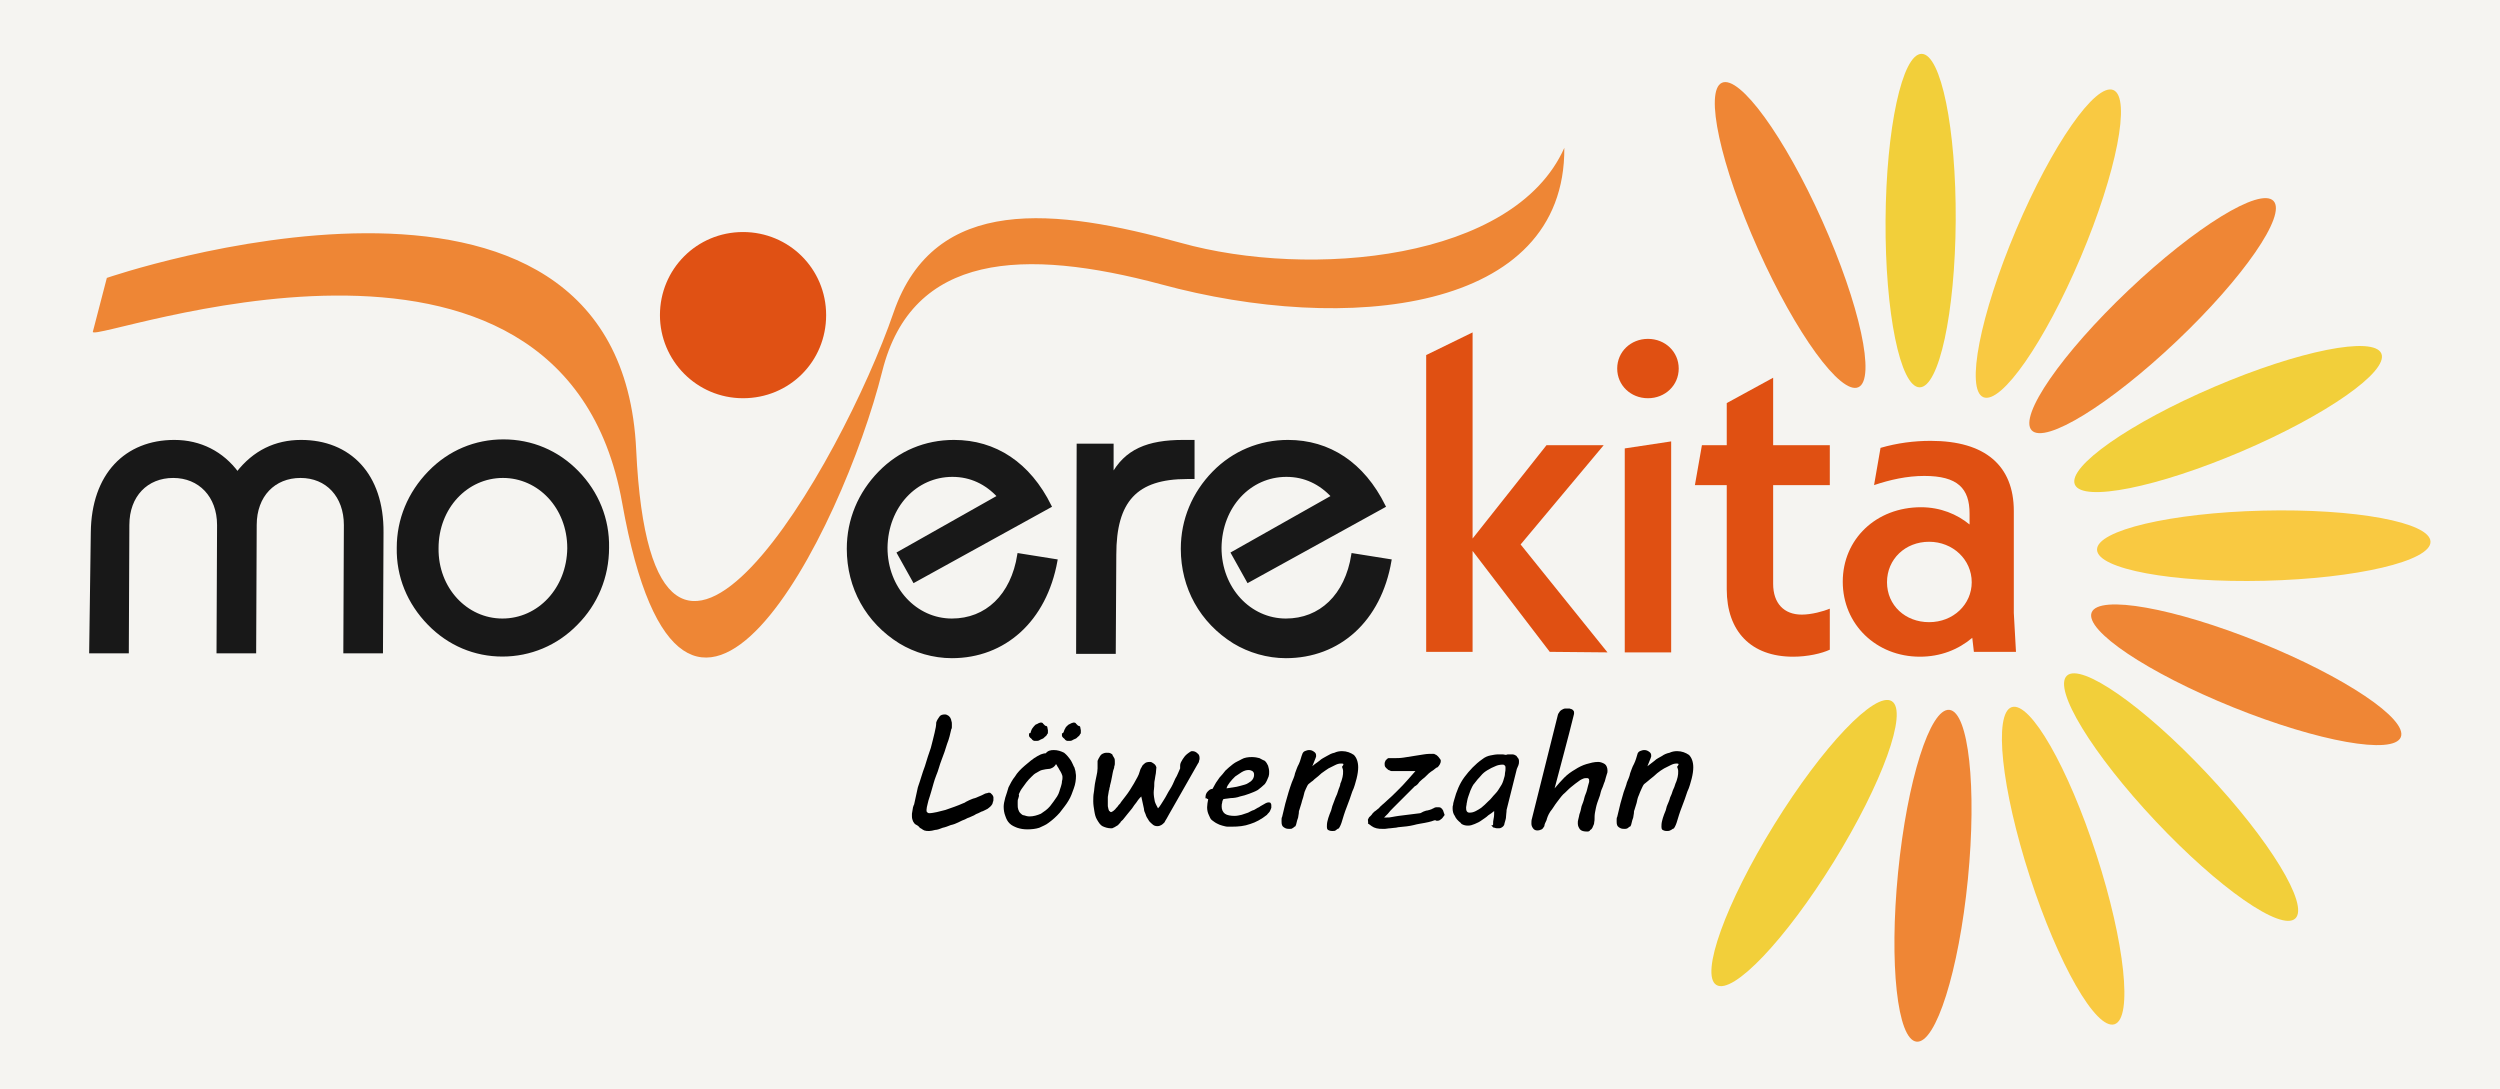 <?xml version="1.0" encoding="utf-8"?>
<!-- Generator: Adobe Illustrator 25.2.3, SVG Export Plug-In . SVG Version: 6.00 Build 0)  -->
<svg version="1.1" id="Ebene_1" xmlns="http://www.w3.org/2000/svg" xmlns:xlink="http://www.w3.org/1999/xlink" x="0px" y="0px"
	 width="463.3px" height="201.8px" viewBox="0 0 463.3 201.8" style="enable-background:new 0 0 463.3 201.8;" xml:space="preserve"
	>
<style type="text/css">
	.st0{fill:#F5F4F1;}
	.st1{fill-rule:evenodd;clip-rule:evenodd;fill:#EE8635;}
	.st2{fill:#E05114;}
	.st3{fill:#E05012;}
	.st4{opacity:0.9;}
	.st5{stroke:#000000;stroke-width:0.547;stroke-miterlimit:10;}
	.st6{fill:#EF8635;}
	.st7{fill:#F9C941;}
	.st8{fill:#F2CF3A;}
	.st9{fill:#F9C942;}
</style>
<rect x="-9" y="-10.1" class="st0" width="482" height="219"/>
<g>
	<path class="st1" d="M17.2,61.5l2.6-10c0,0,95.1-32.7,98.1,31.9c3,63.9,38.2,2.2,47.7-25.5c7.6-22,30.1-19.3,53.2-12.9
		c24,6.7,61.8,3.3,71.1-17.6c0.2,30.6-40.5,34.6-74.7,25.3c-25.4-6.8-46.2-5.9-51.7,16.1c-7.4,29.6-36.8,88.3-48.2,24.4
		C104.2,30.8,17.2,63.7,17.2,61.5z"/>
	<g>
		<path class="st2" d="M122.3,58.4c0-8.5,6.8-15.4,15.4-15.4c8.5,0,15.4,6.8,15.4,15.4s-6.8,15.4-15.4,15.4
			C129.1,73.8,122.3,66.8,122.3,58.4z"/>
	</g>
	<g>
		<path class="st3" d="M287.2,120.8l-14.3-18.7v18.7h-8.6V65.8l8.6-4.2v38.2l13.7-17.3h10.6l-15.4,18.4l16.1,20L287.2,120.8
			L287.2,120.8z"/>
		<path class="st3" d="M299.7,68.3c0-3.1,2.5-5.5,5.7-5.5s5.7,2.4,5.7,5.5c0,3.1-2.5,5.5-5.7,5.5S299.7,71.4,299.7,68.3z
			 M301.1,83.1l8.6-1.3v39.1h-8.6V83.1z"/>
		<path class="st3" d="M328.6,89.9v18.3c0,3.6,2,5.7,5.3,5.7c1.8,0,4-0.6,5.2-1.1v7.6c-1.5,0.7-4.1,1.3-6.8,1.3
			c-7.8,0-12.3-4.7-12.3-12.5V89.9h-5.9l1.3-7.4h4.6v-7.8l8.6-4.7v12.5h10.5v7.4H328.6z"/>
		<path class="st3" d="M365.8,120.8l-0.3-2.6c-2.6,2.2-5.9,3.5-9.7,3.5c-8.1,0-14.3-6-14.3-13.9S347.7,94,356,94
			c3.6,0,6.7,1.3,9,3.2v-2c0-4.7-2.2-7-8.4-7c-3.2,0-6.3,0.7-9.3,1.7l1.2-6.9c3.1-0.9,6.2-1.3,9.3-1.3c10.1,0,15.4,4.6,15.4,13v18.9
			l0.4,7.2L365.8,120.8L365.8,120.8z M365.4,107.9c0-4.2-3.5-7.5-7.9-7.5s-7.8,3.2-7.8,7.5s3.4,7.4,7.8,7.4
			C362,115.3,365.4,112,365.4,107.9z"/>
	</g>
	<g class="st4">
		<g>
			<path class="st5" d="M17.1,98.7c0.1-10.8,6.3-16.9,15.2-16.9c4.8,0,8.9,2.1,11.7,5.9c3.1-4,7.1-5.9,11.8-5.9
				c8.9,0,15.1,6.1,15,16.9l-0.1,22.1h-6.8l0.1-23.5c0-5.4-3.4-9-8.3-9s-8.4,3.5-8.4,9l-0.1,23.5h-6.8l0.1-23.5c0-5.4-3.5-9-8.4-9
				s-8.4,3.5-8.4,9l-0.1,23.5h-6.8L17.1,98.7z"/>
			<path class="st5" d="M79.6,87.5c3.7-3.8,8.5-5.8,13.7-5.8c5.2,0,10,2,13.7,5.8c3.7,3.8,5.7,8.7,5.6,14c0,5.4-2.1,10.4-5.8,14.1
				c-3.7,3.8-8.6,5.8-13.7,5.8s-9.9-2-13.6-5.8c-3.8-3.9-5.8-8.8-5.7-14.1C73.8,96.3,75.8,91.4,79.6,87.5z M93.1,114.9
				c6.8,0,12.2-5.8,12.3-13.3c0-7.6-5.5-13.3-12.2-13.3S81,94,81,101.6C80.9,109.1,86.4,114.9,93.1,114.9z"/>
		</g>
		<g>
			<path class="st5" d="M176.4,121.7c-3.4,0-6.8-1-9.6-2.7c-6.1-3.8-9.6-10.1-9.6-17.3c0-5.4,2.1-10.3,5.8-14.1
				c3.7-3.8,8.5-5.8,13.8-5.8c7.6,0,13.9,4.1,17.8,12l-25.2,13.9l-2.9-5.2L185.1,92c-2.3-2.5-5.2-3.9-8.6-3.9
				c-6.8,0-12.2,5.7-12.3,13.4c0,7.6,5.5,13.4,12.2,13.4c6.4,0,11.2-4.5,12.4-12.1l6.9,1.1C193.7,115,186.1,121.7,176.4,121.7z"/>
			<path class="st5" d="M199.8,82.5h6.3v5.7c2.5-4.7,6.6-6.4,13.2-6.4h1.8v6.7h-1.1c-9.5,0-13.4,4.3-13.4,14.3l-0.1,18.1h-6.8
				L199.8,82.5z"/>
			<path class="st5" d="M238.3,121.7c-3.4,0-6.8-1-9.6-2.7c-6.1-3.8-9.6-10.1-9.6-17.3c0-5.4,2.1-10.3,5.8-14.1
				c3.7-3.8,8.6-5.8,13.8-5.8c7.6,0,13.9,4.1,17.8,12l-25.2,13.9l-2.9-5.2L247,92c-2.3-2.5-5.2-3.9-8.6-3.9
				c-6.8,0-12.2,5.7-12.3,13.4c0,7.6,5.5,13.4,12.2,13.4c6.4,0,11.2-4.5,12.4-12.1l6.9,1.1C255.7,115,248.1,121.7,238.3,121.7z"/>
		</g>
	</g>
	<g>
		<path d="M170.1,145.9c0.5-1.4,0.8-2.6,1.3-3.9c0.4-1.3,0.7-2.3,1.1-3.4c0.3-1.1,0.5-2,0.7-2.8c0.2-0.8,0.3-1.4,0.3-1.9
			c0.1-0.4,0.4-0.8,0.6-1.1s0.6-0.4,1-0.4c0.3,0,0.4,0.1,0.6,0.2c0.2,0.1,0.3,0.3,0.4,0.4c0.1,0.2,0.2,0.4,0.2,0.6
			c0.1,0.2,0.1,0.4,0.1,0.6c0,0.2,0,0.3,0,0.5c0,0.2,0,0.3-0.1,0.4c-0.2,0.9-0.4,1.8-0.8,2.8c-0.3,1-0.6,1.9-1,2.9
			c-0.4,1-0.6,2-1,2.9c-0.4,1-0.6,1.9-0.9,2.9l-0.3,1c-0.2,0.5-0.3,1-0.4,1.4c-0.1,0.4-0.2,0.8-0.2,1.1c0,0.2,0,0.3,0.1,0.4
			c0.1,0.1,0.2,0.2,0.4,0.2c0.4,0,0.9-0.1,1.4-0.2c0.5-0.1,1.1-0.3,1.6-0.4c0.5-0.2,1.2-0.4,1.7-0.6s1.1-0.4,1.5-0.6
			c0.3-0.1,0.5-0.2,0.6-0.3c0.2-0.1,0.4-0.2,0.6-0.3c0.3-0.1,0.6-0.3,1.1-0.4c0.4-0.2,1.1-0.4,1.8-0.8c0.2-0.1,0.3-0.1,0.4-0.1
			c0.1,0,0.2-0.1,0.3-0.1c0.2,0,0.3,0,0.4,0.1c0.1,0.1,0.2,0.2,0.3,0.3c0.1,0.1,0.1,0.2,0.2,0.4c0,0.1,0,0.3,0,0.4
			c0,0.2,0,0.4-0.1,0.5c0,0.2-0.1,0.3-0.1,0.4c-0.1,0.2-0.3,0.4-0.4,0.5c-0.2,0.2-0.4,0.3-0.5,0.4c-0.2,0.1-0.4,0.2-0.6,0.3
			c-0.2,0.1-0.4,0.2-0.5,0.2c-0.2,0.1-0.4,0.2-0.6,0.3c-0.3,0.1-0.5,0.2-0.8,0.4c-0.3,0.1-0.6,0.3-0.9,0.4c-0.4,0.1-0.6,0.3-0.9,0.4
			c-0.3,0.1-0.5,0.2-0.7,0.3s-0.4,0.2-0.4,0.2c-0.4,0.2-0.9,0.4-1.4,0.5c-0.5,0.2-1,0.4-1.5,0.5c-0.5,0.2-1,0.4-1.4,0.4
			c-0.4,0.1-0.8,0.2-1.1,0.2c-0.4,0-0.6,0-0.9-0.1c-0.2-0.1-0.4-0.2-0.5-0.3c-0.2-0.1-0.4-0.2-0.5-0.4c-0.2-0.2-0.4-0.3-0.6-0.4
			s-0.4-0.4-0.5-0.6c-0.1-0.3-0.2-0.5-0.2-0.9c0-0.2,0-0.4,0-0.5c0-0.2,0.1-0.4,0.1-0.6s0.1-0.4,0.1-0.6c0.1-0.2,0.1-0.4,0.2-0.5
			L170.1,145.9z"/>
		<path d="M186.3,147.8c0.2-0.6,0.4-1.2,0.6-1.9c0.3-0.6,0.7-1.4,1.2-2c0.4-0.7,1.1-1.4,1.8-2c0.7-0.6,1.5-1.3,2.4-1.8
			c0.2-0.1,0.4-0.2,0.6-0.3c0.3-0.1,0.6-0.2,0.9-0.2c0.4-0.5,0.9-0.6,1.5-0.6c0.7,0,1.3,0.2,1.9,0.5c0.5,0.4,0.9,0.9,1.3,1.5
			c0.1,0.2,0.2,0.4,0.3,0.6c0.1,0.2,0.2,0.5,0.3,0.6c0.1,0.3,0.1,0.4,0.2,0.7c0,0.3,0.1,0.5,0.1,0.9c0,0.7-0.1,1.5-0.4,2.3
			c-0.3,0.8-0.5,1.5-1,2.3c-0.4,0.7-1,1.4-1.6,2.2c-0.6,0.7-1.4,1.4-2.1,1.9c-0.5,0.4-1.1,0.6-1.7,0.9c-0.6,0.2-1.4,0.3-2.2,0.3
			c-0.7,0-1.3-0.1-1.9-0.3c-0.5-0.2-1-0.4-1.4-0.8c-0.4-0.4-0.6-0.8-0.8-1.4c-0.2-0.5-0.3-1.1-0.3-1.7
			C186,149.1,186.1,148.5,186.3,147.8z M188.7,148c-0.1,0.2-0.1,0.4-0.1,0.6c0,0.2,0,0.4,0,0.5c0,0.4,0,0.6,0.1,0.9
			c0.1,0.3,0.2,0.5,0.4,0.7s0.4,0.4,0.7,0.4c0.3,0.1,0.6,0.2,1,0.2c0.7,0,1.4-0.2,2.1-0.5c0.6-0.4,1.2-0.8,1.7-1.4
			c0.4-0.5,0.9-1.2,1.3-1.8c0.4-0.6,0.5-1.3,0.7-1.8c0.1-0.4,0.2-0.6,0.2-1c0.1-0.3,0.1-0.5,0.1-0.8c0-0.3-0.1-0.4-0.2-0.7
			c-0.1-0.2-0.2-0.4-0.4-0.7c-0.1-0.2-0.2-0.4-0.3-0.5c-0.1-0.2-0.2-0.4-0.3-0.5c-0.1,0.2-0.2,0.3-0.3,0.4c-0.1,0.1-0.2,0.2-0.4,0.3
			c-0.2,0.1-0.4,0.2-0.7,0.2s-0.7,0.1-1.2,0.2c-0.4,0.1-0.6,0.3-1,0.5c-0.4,0.2-0.6,0.4-1,0.8c-0.3,0.3-0.6,0.6-0.9,1
			s-0.5,0.7-0.8,1.1c-0.3,0.4-0.4,0.7-0.6,1.1C188.9,147.4,188.8,147.7,188.7,148z M191,135.7c0.1-0.2,0.1-0.4,0.3-0.7
			s0.4-0.5,0.6-0.7c0.2-0.1,0.5-0.2,0.6-0.3c0.3-0.1,0.4-0.1,0.4-0.1c0.2,0,0.4,0.1,0.4,0.2c0.2,0.2,0.3,0.3,0.4,0.4
			c0.2,0,0.4,0.1,0.4,0.3s0.1,0.4,0.1,0.5c0,0.2,0,0.3,0,0.4s0,0.3-0.1,0.3c-0.1,0.2-0.2,0.4-0.4,0.5c-0.2,0.2-0.4,0.4-0.5,0.4
			c-0.2,0.1-0.5,0.2-0.6,0.3c-0.2,0.1-0.4,0.1-0.5,0.1h-0.4c-0.1,0-0.3-0.1-0.4-0.2c-0.1-0.2-0.3-0.3-0.4-0.4
			c-0.1-0.1-0.2-0.3-0.2-0.3c0-0.1,0-0.2,0-0.2c0-0.1,0-0.2,0-0.3C191,135.9,191,135.8,191,135.7z M197.1,135.7
			c0.1-0.2,0.1-0.4,0.3-0.7c0.1-0.3,0.4-0.5,0.6-0.7c0.2-0.1,0.4-0.2,0.6-0.3c0.3-0.1,0.4-0.1,0.4-0.1c0.2,0,0.4,0.1,0.4,0.2
			c0.2,0.2,0.3,0.3,0.4,0.4c0.2,0,0.4,0.1,0.4,0.3s0.1,0.4,0.1,0.5c0,0.2,0,0.3,0,0.4s0,0.3-0.1,0.3c-0.1,0.2-0.2,0.4-0.4,0.5
			c-0.2,0.2-0.4,0.4-0.5,0.4c-0.2,0.1-0.5,0.2-0.6,0.3c-0.2,0.1-0.4,0.1-0.5,0.1h-0.4c-0.1,0-0.3-0.1-0.4-0.2
			c-0.1-0.2-0.3-0.3-0.4-0.4c-0.1-0.1-0.2-0.3-0.2-0.3c0-0.1,0-0.2,0-0.2c0-0.1,0-0.2,0-0.3C197,135.9,197,135.8,197.1,135.7z"/>
		<path d="M203.7,140.4c0.2-0.4,0.4-0.6,0.6-0.7c0.2-0.1,0.4-0.2,0.8-0.2c0.3,0,0.5,0,0.7,0.1c0.2,0.1,0.4,0.2,0.4,0.4
			c0.1,0.2,0.2,0.3,0.3,0.5c0.1,0.2,0.1,0.4,0.1,0.6c0,0.1,0,0.1,0,0.2c0,0.1,0,0.1,0,0.2c0,0.1,0,0.3-0.1,0.5
			c0,0.3-0.1,0.5-0.2,0.8c-0.1,0.3-0.1,0.6-0.2,1s-0.1,0.6-0.2,1c-0.1,0.3-0.1,0.5-0.2,0.8c0,0.3-0.1,0.4-0.1,0.4
			c0,0.1,0,0.3-0.1,0.5c0,0.2-0.1,0.4-0.1,0.6s-0.1,0.4-0.1,0.7s0,0.5,0,0.8c0,0.3,0,0.5,0,0.7c0,0.3,0.1,0.4,0.1,0.6
			c0.1,0.2,0.1,0.4,0.2,0.4c0.1,0.1,0.2,0.2,0.3,0.2s0.2-0.1,0.4-0.2c0.2-0.2,0.4-0.3,0.5-0.5c0.2-0.2,0.4-0.4,0.5-0.6
			c0.2-0.2,0.4-0.4,0.4-0.5c0.6-0.8,1.2-1.5,1.7-2.3c0.5-0.8,1-1.6,1.4-2.4c0.2-0.4,0.3-0.6,0.4-1c0.1-0.4,0.2-0.6,0.4-0.9
			c0.1-0.3,0.3-0.4,0.5-0.6s0.5-0.3,1-0.3c0.3,0,0.4,0.1,0.7,0.3s0.4,0.4,0.5,0.7c0,0.4-0.1,0.7-0.1,1.1c-0.1,0.4-0.1,0.7-0.2,1.2
			c-0.1,0.4-0.1,0.8-0.1,1.2s-0.1,0.7-0.1,1.2c0,0.5,0.1,1.1,0.2,1.6c0.1,0.4,0.4,0.9,0.6,1.3c0.4-0.4,0.7-1,1.1-1.6
			c0.4-0.6,0.7-1.3,1.1-1.9c0.4-0.6,0.7-1.3,1-2c0.4-0.6,0.6-1.3,0.9-1.9c0-0.1,0-0.1,0-0.2c0,0,0-0.1,0-0.2v-0.1
			c0-0.3,0.1-0.6,0.3-0.9c0.2-0.4,0.4-0.6,0.6-0.9c0.3-0.3,0.4-0.4,0.7-0.6c0.3-0.2,0.4-0.3,0.6-0.3c0.4,0,0.7,0.1,1,0.4
			c0.3,0.2,0.4,0.5,0.4,0.9c0,0.1,0,0.3-0.1,0.5c0,0.2-0.1,0.4-0.2,0.5l-4.9,8.6l-0.4,0.7c-0.2,0.3-0.3,0.6-0.5,0.9
			c-0.2,0.3-0.3,0.5-0.4,0.7c-0.2,0.2-0.4,0.4-0.6,0.5c-0.2,0.1-0.4,0.2-0.7,0.2c-0.4,0-0.7-0.1-1-0.4s-0.5-0.4-0.7-0.8
			c-0.2-0.3-0.4-0.6-0.5-1c-0.2-0.4-0.3-0.7-0.3-1l-0.5-2.3c0,0-0.1,0.1-0.3,0.3c-0.2,0.2-0.4,0.5-0.6,0.8c-0.3,0.4-0.5,0.6-0.8,1.1
			c-0.3,0.4-0.6,0.7-0.9,1.1c-0.3,0.4-0.5,0.6-0.8,1c-0.3,0.3-0.5,0.4-0.5,0.6c-0.2,0.1-0.3,0.3-0.4,0.4c-0.2,0.1-0.3,0.2-0.5,0.3
			c-0.2,0.1-0.3,0.2-0.4,0.2c-0.1,0.1-0.3,0.1-0.4,0.1c-0.6,0-1.2-0.2-1.6-0.4s-0.7-0.7-1-1.2s-0.4-1-0.5-1.6
			c-0.1-0.6-0.2-1.2-0.2-1.8c0-0.5,0-1.1,0.1-1.6c0.1-0.5,0.1-1.1,0.2-1.6c0.1-0.5,0.2-1.1,0.3-1.5c0.1-0.4,0.2-1,0.2-1.4
			c0-0.1,0-0.2,0-0.3c0-0.1,0-0.2,0-0.3v-0.4c0-0.2,0-0.3,0-0.4C203.6,140.6,203.6,140.5,203.7,140.4z"/>
		<path d="M223.4,147.8c0-0.4,0.1-0.8,0.4-1.1c0.3-0.3,0.5-0.5,0.9-0.5c0.1-0.2,0.3-0.5,0.5-0.9c0.2-0.4,0.5-0.7,0.8-1.2
			c0.4-0.4,0.7-0.8,1.1-1.3c0.4-0.4,0.9-0.8,1.4-1.2c0.5-0.4,1.1-0.6,1.6-0.9s1.2-0.4,1.9-0.4c0.5,0,1.1,0.1,1.4,0.2
			c0.4,0.2,0.7,0.4,1,0.5c0.3,0.3,0.4,0.5,0.6,0.9c0.1,0.4,0.2,0.7,0.2,1.1s0,0.6-0.1,0.9c-0.2,0.5-0.4,1-0.7,1.4
			c-0.4,0.4-0.8,0.7-1.3,1.1c-0.5,0.3-1.1,0.5-1.6,0.7c-0.5,0.2-1.2,0.4-1.7,0.5c-0.5,0.2-1.2,0.3-1.7,0.3c-0.5,0.1-1,0.1-1.4,0.2
			c-0.1,0.2-0.2,0.4-0.2,0.6c-0.1,0.3-0.1,0.5-0.1,0.8c0,0.5,0.2,1,0.6,1.3c0.4,0.3,1.1,0.4,1.8,0.4c0.4,0,0.9-0.1,1.3-0.2
			c0.4-0.1,0.8-0.3,1.2-0.4c0.4-0.2,0.7-0.4,1.1-0.5c0.4-0.2,0.6-0.4,0.9-0.5c0.4-0.3,0.7-0.4,1-0.6c0.3-0.2,0.6-0.3,0.8-0.3
			c0.3,0,0.4,0.1,0.4,0.2c0.1,0.1,0.1,0.3,0.1,0.4s0,0.2,0,0.2c0,0.1,0,0.1,0,0.2c-0.1,0.3-0.2,0.5-0.3,0.7
			c-0.2,0.3-0.4,0.4-0.5,0.6c-1,0.8-2.1,1.4-3.1,1.7c-1.1,0.4-2.2,0.5-3.4,0.5c-0.3,0-0.5,0-0.8,0c-0.3,0-0.6-0.1-1-0.2
			c-0.4-0.1-0.6-0.2-1-0.4c-0.4-0.2-0.6-0.4-0.9-0.6s-0.4-0.6-0.6-1c-0.2-0.4-0.3-0.9-0.3-1.4c0-0.4,0.1-1,0.2-1.5
			c-0.1,0-0.3-0.1-0.4-0.2C223.4,148.1,223.4,147.9,223.4,147.8z M232.4,143.7C232.4,143.6,232.4,143.6,232.4,143.7v-0.2
			c0-0.3-0.1-0.4-0.3-0.6c-0.2-0.1-0.4-0.2-0.7-0.2c-0.4,0-0.8,0.1-1.3,0.4c-0.4,0.3-0.8,0.5-1.2,0.8c-0.4,0.4-0.7,0.7-1,1.1
			c-0.3,0.4-0.5,0.7-0.6,1.1c0.7-0.1,1.3-0.2,1.9-0.3c0.5-0.1,1.1-0.3,1.5-0.4s0.8-0.4,1.1-0.6C232.2,144.5,232.4,144,232.4,143.7z"
			/>
		<path d="M248.5,141.5c-0.4,0-0.7,0.1-1.1,0.3c-0.4,0.2-0.8,0.4-1.2,0.6c-0.4,0.3-0.8,0.5-1.3,0.9c-0.4,0.4-0.8,0.7-1.3,1.1
			c-0.2,0.2-0.4,0.4-0.6,0.5c-0.2,0.2-0.4,0.3-0.5,0.4c-0.2,0.2-0.3,0.5-0.5,0.9c-0.2,0.4-0.3,0.7-0.4,1.2s-0.3,0.9-0.4,1.4
			c-0.1,0.4-0.3,0.9-0.4,1.3c-0.1,0.2-0.1,0.4-0.1,0.6c0,0.2-0.1,0.4-0.1,0.6c0,0.2-0.1,0.4-0.2,0.7s-0.1,0.5-0.2,0.8
			c-0.1,0.2-0.1,0.4-0.3,0.4c-0.1,0.1-0.2,0.2-0.4,0.3c-0.1,0.1-0.3,0.1-0.4,0.1c-0.1,0-0.2,0-0.3,0c-0.4,0-0.6-0.1-0.9-0.3
			c-0.3-0.2-0.4-0.5-0.4-1c0-0.1,0-0.3,0-0.4s0-0.4,0.1-0.5c0.2-0.9,0.4-1.7,0.6-2.5c0.2-0.7,0.4-1.4,0.6-2.1
			c0.2-0.6,0.4-1.3,0.6-1.8c0.2-0.5,0.5-1.1,0.6-1.7c0.2-0.5,0.4-1.2,0.7-1.7c0.3-0.6,0.4-1.3,0.7-2c0.1-0.2,0.2-0.3,0.4-0.4
			c0.3-0.1,0.5-0.2,0.8-0.2c0.4,0,0.6,0.1,0.9,0.3s0.4,0.4,0.4,0.7c0,0,0,0.1,0,0.2c0,0.1-0.1,0.2-0.1,0.3l-0.6,1.5
			c0.4-0.4,0.8-0.6,1.3-1c0.4-0.4,0.9-0.6,1.4-0.9s0.9-0.5,1.4-0.6c0.4-0.2,0.9-0.3,1.4-0.3c0.9,0,1.6,0.3,2.2,0.7
			c0.5,0.5,0.8,1.3,0.8,2.3c0,0.6-0.1,1.3-0.3,2.1c-0.2,0.7-0.4,1.6-0.8,2.4c-0.3,0.9-0.6,1.8-1,2.8s-0.7,2-1,3
			c-0.1,0.3-0.2,0.5-0.3,0.7c-0.1,0.2-0.2,0.4-0.4,0.4c-0.1,0.1-0.3,0.2-0.4,0.3s-0.4,0.1-0.6,0.1c-0.4,0-0.6-0.1-0.8-0.2
			c-0.2-0.2-0.2-0.4-0.2-0.6s0-0.6,0.1-1c0.1-0.4,0.2-0.8,0.4-1.3c0.2-0.4,0.4-1,0.5-1.5c0.2-0.5,0.4-1.1,0.6-1.6
			c0.2-0.4,0.4-0.9,0.5-1.3s0.4-0.9,0.4-1.3c0.2-0.4,0.3-0.8,0.4-1.2c0.1-0.4,0.1-0.7,0.1-1.1c0-0.3-0.1-0.5-0.2-0.8
			C249.2,141.5,248.9,141.5,248.5,141.5z"/>
		<path d="M253.5,151.9c0.1-0.2,0.2-0.5,0.4-0.6c0.2-0.2,0.4-0.4,0.5-0.6c0.2-0.2,0.4-0.4,0.6-0.5c0.2-0.2,0.4-0.3,0.5-0.4
			c0.4-0.5,1-0.9,1.6-1.5c0.6-0.5,1.3-1.2,1.9-1.8c0.6-0.6,1.3-1.3,1.8-1.9s1.1-1.2,1.5-1.7c-0.3,0-0.6,0-1.1,0c-0.4,0-0.8,0-1.2,0
			c-0.4,0-0.8,0-1.1,0c-0.4,0-0.6,0-0.8,0c-0.2,0-0.4,0-0.5-0.1c-0.2-0.1-0.4-0.1-0.5-0.3c-0.2-0.1-0.3-0.3-0.4-0.4
			c-0.1-0.2-0.1-0.4-0.1-0.6s0.1-0.4,0.2-0.6c0.2-0.2,0.4-0.4,0.5-0.4c0.2,0,0.4,0,0.5,0c0.2,0,0.4,0,0.5,0c0.5,0,1.2,0,1.8-0.1
			c0.6-0.1,1.3-0.2,1.9-0.3c0.6-0.1,1.3-0.2,1.9-0.3c0.6-0.1,1.2-0.1,1.6-0.1c0.2,0,0.4,0,0.4,0.1c0.1,0,0.3,0.1,0.4,0.2
			c0.1,0.1,0.2,0.2,0.3,0.3c0.1,0.1,0.2,0.3,0.3,0.4c0.1,0.1,0.1,0.2,0.1,0.2c0,0.1,0,0.1,0,0.2c0,0.2-0.1,0.4-0.2,0.6
			c-0.1,0.2-0.3,0.4-0.4,0.5c-0.1,0-0.3,0.1-0.5,0.3c-0.2,0.2-0.4,0.3-0.7,0.5c-0.3,0.2-0.5,0.4-0.8,0.7s-0.5,0.5-0.8,0.7
			c-0.3,0.3-0.5,0.4-0.7,0.7s-0.4,0.4-0.5,0.5l-0.2,0.1c-0.2,0.2-0.4,0.4-0.6,0.6c-0.3,0.3-0.6,0.6-1,1c-0.4,0.4-0.7,0.7-1.2,1.2
			c-0.4,0.4-0.8,0.8-1.2,1.2c-0.4,0.4-0.7,0.7-1,1.1c-0.3,0.3-0.5,0.5-0.7,0.7c0.1,0,0.1,0,0.2,0s0.2,0,0.3,0c0.3,0,0.6,0,1-0.1
			c0.4-0.1,0.7-0.1,1.2-0.2l4-0.5c0.2-0.1,0.4-0.2,0.6-0.3c0.3-0.1,0.5-0.2,0.7-0.2l0.4-0.1c0.2-0.1,0.4-0.1,0.5-0.2
			c0.2-0.1,0.3-0.1,0.4-0.2c0.1,0,0.2-0.1,0.3-0.1c0.1,0,0.2,0,0.4,0s0.4,0,0.5,0.1c0.1,0.1,0.3,0.2,0.3,0.3
			c0.1,0.1,0.2,0.3,0.2,0.4c0.1,0.2,0.1,0.4,0.2,0.5c0,0.2-0.1,0.4-0.2,0.4c-0.1,0.2-0.2,0.3-0.3,0.4c-0.1,0.1-0.3,0.2-0.4,0.3
			c-0.2,0.1-0.3,0.1-0.5,0.1c-0.1,0-0.2,0-0.3-0.1c-0.2,0-0.4,0.1-0.7,0.2c-0.4,0.1-0.7,0.2-1.3,0.3c-0.5,0.1-1.3,0.2-2,0.4
			c-0.8,0.2-1.7,0.3-2.9,0.4c-0.1,0-0.3,0.1-0.6,0.1c-0.3,0-0.6,0.1-0.9,0.1c-0.4,0-0.6,0.1-0.9,0.1s-0.4,0-0.6,0
			c-0.3,0-0.6,0-1-0.1c-0.4-0.1-0.6-0.2-0.9-0.4s-0.5-0.4-0.7-0.5C253.6,152.4,253.5,152.3,253.5,151.9
			C253.4,152.1,253.4,152,253.5,151.9z"/>
		<path d="M276.7,152.7c0-0.3,0-0.6,0.1-1c0.1-0.4,0.1-0.9,0.1-1.4c-0.4,0.3-0.6,0.5-1.1,0.8c-0.4,0.4-0.8,0.6-1.2,0.9
			c-0.4,0.3-0.8,0.5-1.3,0.7c-0.5,0.2-0.8,0.3-1.2,0.3c-0.3,0-0.5,0-0.8-0.1c-0.3-0.1-0.5-0.2-0.6-0.4c-0.5-0.4-0.9-0.8-1.1-1.3
			c-0.3-0.4-0.4-0.9-0.4-1.4c0-0.3,0-0.4,0.1-0.7c0-0.3,0.1-0.5,0.2-0.9c0.4-1.5,1-3,1.9-4.2s2-2.4,3.3-3.3c0.5-0.4,1-0.6,1.5-0.7
			c0.5-0.1,1-0.2,1.5-0.2c0.2,0,0.4,0,0.7,0s0.5,0.1,0.7,0.1c0.2-0.1,0.4-0.1,0.5-0.1c0.2,0,0.3,0,0.4,0c0.3,0,0.5,0,0.7,0.1
			s0.4,0.2,0.4,0.3c0.1,0.1,0.2,0.3,0.3,0.4c0.1,0.2,0.1,0.4,0.1,0.5c0,0.3,0,0.4-0.1,0.7c-0.1,0.3-0.2,0.4-0.3,0.7l-1.9,7.6
			c0,0.5-0.1,0.8-0.1,1.2c0,0.4-0.1,0.6-0.2,1c0,0.1-0.1,0.2-0.1,0.4c0,0.1-0.1,0.3-0.2,0.4c-0.1,0.1-0.2,0.2-0.4,0.3
			c-0.2,0.1-0.4,0.1-0.5,0.1c-0.3,0-0.5,0-0.7-0.1c-0.2,0-0.4-0.1-0.4-0.2c-0.1-0.1-0.2-0.2-0.2-0.3
			C276.7,153,276.7,152.9,276.7,152.7z M271.9,148.4c0,0.2-0.1,0.4-0.1,0.5c0,0.3-0.1,0.5-0.1,0.7c0,0.3,0,0.5,0.1,0.7
			c0.1,0.2,0.3,0.3,0.5,0.3c0.5,0,0.8-0.1,1.2-0.3c0.4-0.2,0.7-0.4,1-0.6c0.5-0.4,0.8-0.7,1.3-1.2c0.5-0.4,0.8-0.9,1.3-1.4
			c0.4-0.4,0.7-0.9,1-1.4c0.3-0.4,0.5-1,0.6-1.4c0.1-0.3,0.2-0.6,0.2-1c0.1-0.4,0.1-0.7,0.1-1c0-0.1,0-0.3-0.1-0.4
			c-0.1-0.1-0.2-0.2-0.4-0.2c-0.5,0-1,0.1-1.4,0.3c-0.5,0.2-0.9,0.4-1.4,0.7s-0.9,0.6-1.3,1.1c-0.4,0.4-0.8,0.9-1.1,1.3
			c-0.4,0.4-0.6,1-0.8,1.4C272.2,147.4,272,147.8,271.9,148.4z"/>
		<path d="M294.1,154.1c-0.6,0-1-0.1-1.3-0.4c-0.2-0.3-0.4-0.6-0.4-1.1c0-0.3,0-0.5,0.1-0.8c0.1-0.3,0.1-0.5,0.2-0.9
			c0.2-0.5,0.3-1,0.4-1.5c0.2-0.5,0.4-1,0.5-1.5s0.4-1,0.5-1.5c0.1-0.5,0.3-1.1,0.4-1.5c0-0.1,0-0.1,0-0.2c0-0.2,0-0.3-0.1-0.4
			c-0.1-0.1-0.2-0.1-0.3-0.1c-0.2,0-0.5,0-0.7,0.1c-0.3,0.1-0.4,0.2-0.6,0.3c-0.6,0.4-1.2,0.9-1.7,1.3c-0.5,0.4-0.9,0.9-1.4,1.3
			c-0.4,0.4-0.8,1-1.2,1.5c-0.4,0.5-0.7,1.1-1.2,1.7c-0.4,0.6-0.6,1.2-0.7,1.6c-0.2,0.4-0.4,0.8-0.4,1.1c-0.2,0.3-0.3,0.5-0.5,0.6
			c-0.2,0.1-0.5,0.2-0.8,0.2s-0.6-0.1-0.8-0.4c-0.2-0.3-0.3-0.5-0.3-0.9c0-0.3,0-0.6,0.1-0.9l4.8-19.2c0-0.1,0.1-0.3,0.2-0.4
			c0.1-0.2,0.2-0.3,0.3-0.4c0.1-0.1,0.3-0.2,0.5-0.3c0.2-0.1,0.4-0.1,0.5-0.1c0.2,0,0.4,0,0.4,0c0.2,0,0.4,0,0.5,0.1
			c0.2,0,0.3,0.1,0.4,0.2s0.2,0.2,0.2,0.4c0,0,0,0.1,0,0.3c0,0.1-0.1,0.3-0.1,0.4c-0.5,2.1-1.1,4.3-1.7,6.6s-1.2,4.6-1.8,6.8
			c0.6-0.7,1.2-1.4,1.8-2c0.6-0.6,1.3-1.1,2-1.5c0.6-0.4,1.4-0.8,2.1-1c0.7-0.2,1.4-0.4,2.2-0.4c0.4,0,0.9,0.2,1.2,0.4
			s0.5,0.7,0.5,1.2c0,0.2,0,0.4-0.1,0.6c-0.1,0.4-0.3,0.9-0.4,1.4c-0.2,0.4-0.3,0.9-0.5,1.3c-0.2,0.4-0.3,0.9-0.4,1.3
			c-0.2,0.5-0.3,0.9-0.5,1.4c-0.2,0.6-0.3,1.2-0.4,1.7c-0.1,0.5-0.1,1-0.1,1.4c0,0.3-0.1,0.5-0.1,0.8c-0.1,0.3-0.2,0.4-0.3,0.7
			c-0.1,0.2-0.3,0.4-0.4,0.4C294.6,154.1,294.3,154.1,294.1,154.1z"/>
		<path d="M310.7,141.5c-0.4,0-0.7,0.1-1.1,0.3c-0.4,0.2-0.8,0.4-1.2,0.6c-0.5,0.3-0.8,0.5-1.3,0.9c-0.4,0.4-0.8,0.7-1.3,1.1
			c-0.2,0.2-0.5,0.4-0.6,0.5c-0.2,0.2-0.4,0.3-0.5,0.4c-0.2,0.2-0.3,0.5-0.5,0.9c-0.2,0.4-0.3,0.7-0.5,1.2c-0.2,0.4-0.3,0.9-0.4,1.4
			c-0.1,0.4-0.3,0.9-0.4,1.3c-0.1,0.2-0.1,0.4-0.1,0.6c0,0.2-0.1,0.4-0.1,0.6c0,0.2-0.1,0.4-0.2,0.7c-0.1,0.3-0.1,0.5-0.2,0.8
			c-0.1,0.2-0.1,0.4-0.3,0.4c-0.2,0.1-0.2,0.2-0.4,0.3c-0.2,0.1-0.3,0.1-0.4,0.1s-0.2,0-0.3,0c-0.4,0-0.6-0.1-0.9-0.3
			c-0.3-0.2-0.4-0.5-0.4-1c0-0.1,0-0.3,0-0.4s0-0.4,0.1-0.5c0.2-0.9,0.4-1.7,0.6-2.5c0.2-0.7,0.4-1.4,0.6-2.1
			c0.2-0.6,0.5-1.3,0.6-1.8c0.2-0.5,0.5-1.1,0.6-1.7c0.2-0.5,0.4-1.2,0.7-1.7c0.3-0.6,0.5-1.3,0.7-2c0.1-0.2,0.2-0.3,0.4-0.4
			c0.3-0.1,0.5-0.2,0.8-0.2c0.4,0,0.6,0.1,0.9,0.3s0.4,0.4,0.4,0.7c0,0,0,0.1,0,0.2c0,0.1-0.1,0.2-0.1,0.3l-0.6,1.5
			c0.5-0.4,0.8-0.6,1.3-1c0.4-0.4,0.9-0.6,1.4-0.9c0.4-0.3,0.9-0.5,1.4-0.6c0.4-0.2,0.9-0.3,1.4-0.3c0.9,0,1.6,0.3,2.2,0.7
			c0.5,0.5,0.8,1.3,0.8,2.3c0,0.6-0.1,1.3-0.3,2.1c-0.2,0.7-0.4,1.6-0.8,2.4c-0.3,0.9-0.6,1.8-1,2.8c-0.4,1-0.7,2-1,3
			c-0.1,0.3-0.2,0.5-0.3,0.7s-0.2,0.4-0.4,0.4c-0.1,0.1-0.3,0.2-0.5,0.3c-0.2,0.1-0.4,0.1-0.6,0.1c-0.4,0-0.6-0.1-0.8-0.2
			c-0.2-0.2-0.2-0.4-0.2-0.6s0-0.6,0.1-1s0.2-0.8,0.4-1.3c0.2-0.4,0.4-1,0.5-1.5c0.2-0.5,0.5-1.1,0.6-1.6c0.2-0.4,0.4-0.9,0.5-1.3
			c0.2-0.4,0.4-0.9,0.5-1.3c0.2-0.4,0.3-0.8,0.4-1.2s0.1-0.7,0.1-1.1c0-0.3-0.1-0.5-0.2-0.8C311.3,141.5,311,141.5,310.7,141.5z"/>
	</g>
	<g>
		<g>
			
				<ellipse transform="matrix(0.374 -0.927 0.927 0.374 144.626 464.396)" class="st6" cx="416.5" cy="125" rx="6.5" ry="30.9"/>
		</g>
		
			<ellipse transform="matrix(0.951 -0.308 0.308 0.951 -30.849 125.604)" class="st7" cx="382.5" cy="160.5" rx="6.5" ry="30.9"/>
		
			<ellipse transform="matrix(0.728 -0.685 0.685 0.728 8.764 317.21)" class="st8" cx="404.3" cy="147.6" rx="6.5" ry="30.9"/>
		
			<ellipse transform="matrix(1 -2.419850e-02 2.419850e-02 1 -2.325 10.177)" class="st7" cx="419.4" cy="101.1" rx="30.9" ry="6.5"/>
		
			<ellipse transform="matrix(0.919 -0.393 0.393 0.919 2.777 168.693)" class="st8" cx="413.1" cy="77.6" rx="30.9" ry="6.5"/>
		<g>
			
				<ellipse transform="matrix(0.725 -0.688 0.688 0.725 69.395 290.736)" class="st6" cx="399.1" cy="58.4" rx="30.9" ry="6.5"/>
		</g>
		
			<ellipse transform="matrix(0.39 -0.921 0.921 0.39 190.098 376.986)" class="st9" cx="379.4" cy="45.1" rx="30.9" ry="6.5"/>
		<g>
			
				<ellipse transform="matrix(9.827033e-02 -0.995 0.995 9.827033e-02 161.621 502.865)" class="st6" cx="358.3" cy="162.2" rx="30.9" ry="6.5"/>
		</g>
		
			<ellipse transform="matrix(6.053053e-03 -1 1 6.053053e-03 312.877 396.533)" class="st8" cx="355.9" cy="40.9" rx="30.9" ry="6.5"/>
		
			<ellipse transform="matrix(0.526 -0.851 0.851 0.526 25.444 358.372)" class="st8" cx="334.2" cy="156.4" rx="30.9" ry="6.5"/>
		<g>
			
				<ellipse transform="matrix(0.913 -0.409 0.409 0.913 11.167 139.367)" class="st6" cx="331.6" cy="43.6" rx="6.5" ry="30.9"/>
		</g>
	</g>
</g>
</svg>
